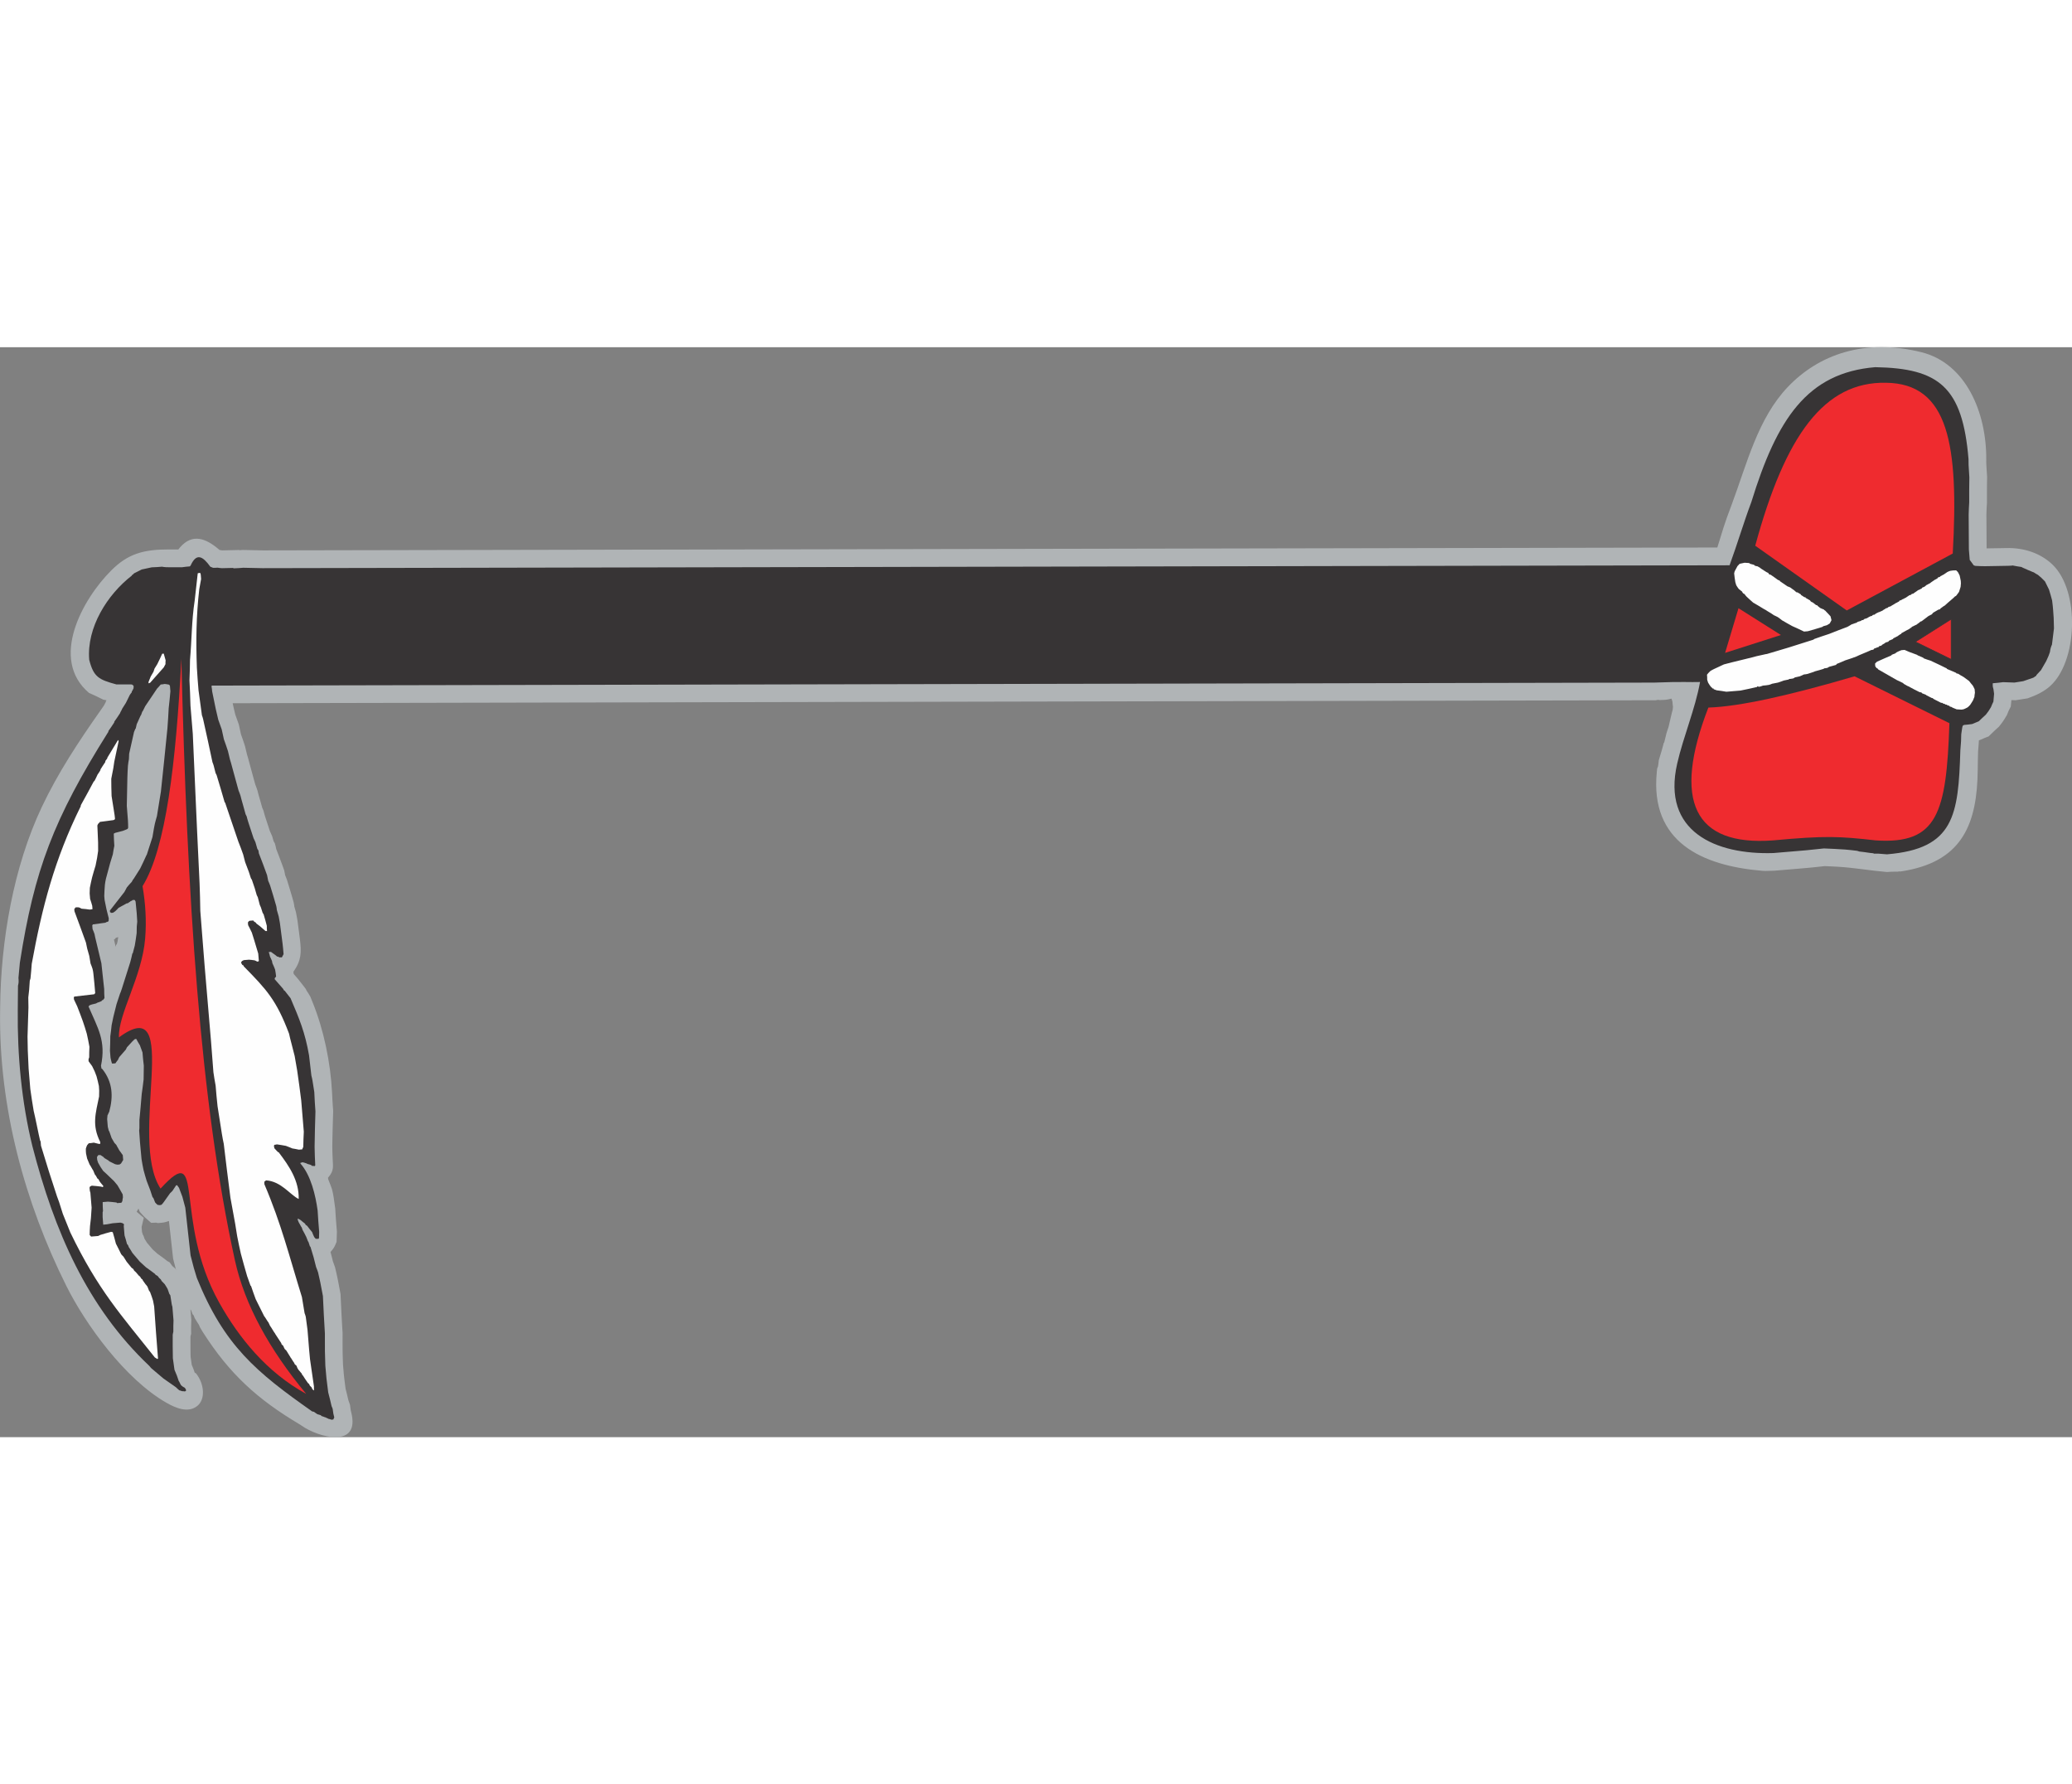 <?xml version="1.0" encoding="UTF-8"?>
<!DOCTYPE svg PUBLIC "-//W3C//DTD SVG 1.1//EN" "http://www.w3.org/Graphics/SVG/1.1/DTD/svg11.dtd">
<!-- Creator: CorelDRAW -->
<svg xmlns="http://www.w3.org/2000/svg" xml:space="preserve" width="7.848in" height="6.757in" version="1.1" style="shape-rendering:geometricPrecision; text-rendering:geometricPrecision; image-rendering:optimizeQuality; fill-rule:evenodd; clip-rule:evenodd"
viewBox="0 0 7847.73 4127.2"
 xmlns:xlink="http://www.w3.org/1999/xlink"
 xmlns:xodm="http://www.corel.com/coreldraw/odm/2003">
 <rect x="0" y="0" width="7847.73" height="4127.2" fill="#808080" stroke="none"/>
 <defs>
  <style type="text/css">
   <![CDATA[
    .str0 {stroke:#373435;stroke-width:2.51;stroke-miterlimit:2.613}
    .fil2 {fill:#FEFEFE}
    .fil1 {fill:#373435}
    .fil0 {fill:#B0B4B6}
    .fil3 {fill:#EF2B2F}
   ]]>
  </style>
 </defs>
 <g id="Layer_x0020_1">
  <g id="_2008732547440">
   <path class="fil0" d="M524.61 3261.54l4.52 12.1 9.47 10.54 1.36 1.53 1.6 1.73 1.84 1.97 2.16 2.19 2.28 2.23 2.58 2.39 22.05 19.4 19.27 -0.74 6.46 1.6 12.27 -1.07 1.88 -0.17 2.58 -0.3 3.15 -0.45 3.43 -0.62 3.78 -0.82 4.01 -1.08 10.63 -3.33 0.21 1.98 0.63 5.67 1.87 16.9 0.62 5.63 1.24 11.26 0.63 5.7 0.64 5.66 1.24 11.23 0.62 5.68 0.63 5.65 1.24 11.29 0.63 5.72 0.63 5.67 0.62 5.63 0.63 5.67 0.63 5.72 0.63 5.68 0.62 5.65 0.63 5.69 1.14 10.43 3.38 13.17 1.94 7.57 1.73 6.73 1.57 6.06 1.43 5.45 1.31 4.96 0.21 0.77 -3.12 -6.99 -11.73 -10.04 -9.68 -13.39 -10.22 -5.72 -2.23 -2.04 -6.55 -5.04 -4.61 -3.48 -4.61 -3.42 -4.53 -3.32 -4.52 -3.28 -4.53 -3.25 -4.45 -3.19 -0.7 -0.49 -3.05 -2.8 -3.21 -2.91 -3.06 -2.74 -2.93 -2.63 -2.82 -2.55 -2.6 -2.38 -7.91 -9.34 -3.49 -4.12 -10.02 -11.84 -0.7 -1.2 -2.22 -3.63 -2.13 -3.37 -2.06 -3.2 -1.8 -2.74 -4.93 -14.1 -1.75 -1.68 -0.04 -0.13 -1.33 -4.47 -1.32 -4.35 -0.49 -1.61 -0.1 -1.13 -0.35 -4.25 -0.36 -4.3 -0.36 -4.3 -0.4 -4.9 8.28 -34.87 -26.81 -22.76 1.46 -3.16 1.27 -2.06 4.08 -7.12zm196.42 381.8l2.57 2.86 0.57 1.51 5.21 13.92 4.31 4.78 0.56 1.48 2.97 7.95 6.57 10.78 2.66 4.35 2.34 3.75 2.46 3.79 2.05 2.9 1.7 3.97 2.6 6.12 3.31 5.49 0.85 1.46 1.09 1.87 1.35 2.33 1.61 2.71 1.78 2.9c101.37,159.27 207.06,255.13 366.73,350.13l1.54 0.93 1.15 0.71 0.86 0.54 0.9 0.59 0.98 0.66 1.1 0.76 1.4 0.98c64.12,45.32 224.27,88.39 187.56,-52.38l-0.73 -2.87 -0.38 -1.61 -0.21 -1 -0.23 -1.39 -0.38 -2.59 -0.56 -4.14 -1.62 -12.49 -2.62 -7.74 -0.59 -1.71 -0.76 -2.16 -0.9 -2.37 -1.02 -2.59 -0.09 -0.2 -0.01 -0.06 -0.77 -3.35 -0.78 -3.35 -0.78 -3.34 -0.8 -3.41 -0.81 -3.41 -1.62 -6.77 -0.86 -3.5 -0.88 -3.55 -0.9 -3.51 -0.91 -3.53 -0.96 -3.61 -0.64 -2.38 -0.62 -4.78 -1.07 -8.25 -0.93 -7.27 -0.81 -6.37 -0.7 -5.65 -0.62 -5.12 -0.54 -4.69 -0.49 -4.36 -0.45 -4.35 -0.45 -4.46 -0.44 -4.72 -0.47 -5.17 -0.49 -5.74 -0.55 -6.5 -0.61 -7.39 -0.56 -6.74 -0.11 -3.17 -0.16 -4.53 -0.15 -4.29 -0.14 -3.94 -0.12 -3.74 -0.12 -3.54 -0.1 -3.37 -0.1 -3.18 -0.17 -5.89 -0.07 -2.84 -0.07 -2.76 -0.1 -4.58 -0.06 -3.52 -0.05 -2.65 -0.03 -2.73 -0.04 -2.85 -0.02 -2.94 -0.02 -3.07 -0.01 -3.21 -0.02 -3.41 -0.01 -3.6 -0.01 -3.81 0 -8.36 0 -4.64 0 -4.89 0.01 -5.21 0.01 -5.6 0.01 -5.97 0.01 -8.51 -0.69 -10.86 -0.26 -4.35 -0.27 -4.34 -0.26 -4.35 -0.26 -4.32 -0.25 -4.35 -0.25 -4.34 -0.24 -4.33 -0.24 -4.35 -0.23 -4.36 -0.24 -4.35 -0.23 -4.39 -0.23 -4.38 -0.23 -4.39 -0.23 -4.33 -0.21 -4.37 -0.23 -4.42 -0.21 -4.4 -0.22 -4.39 -0.21 -4.38 -0.22 -4.45 -0.22 -4.43 -0.21 -4.36 -0.21 -4.44 -0.22 -4.44 -0.21 -4.45 -0.22 -4.45 -0.21 -4.46 -0.22 -4.46 -0.21 -4.47 -0.45 -9.15 -2.7 -14.34 -1.63 -8.64 -1.44 -7.62 -1.29 -6.75 -1.15 -6.01 -1.06 -5.4 -0.99 -5.02 -0.94 -4.62 -0.9 -4.38 -0.92 -4.31 -0.93 -4.29 -0.97 -4.36 -1.04 -4.58 -1.13 -4.91 -1.24 -5.38 -2.14 -9.22 -1.92 -5.69 -0.94 -2.74 -1.04 -2.99 -1.1 -3.05 -1.19 -3.23 -1.35 -3.5 -0.67 -1.67 -0.37 -1.5 -1.41 -5.74 -1.28 -5.18 -1.19 -4.73 -1.12 -4.43 -1.1 -4.23 -1.1 -4.13 -1.12 -4.04 -0.6 -2.13 6.1 -7.28 1.08 -1.31 1.75 -2.25 2.12 -3 2.12 -3.34 2.03 -3.59 1.91 -3.87 5.95 -13.93 0.49 -15.59 0.08 -2.96 0.08 -2.85 0.08 -2.84 0.08 -2.85 0.08 -2.84 0.26 -9.33 -0.71 -8.72 -0.42 -5.01 -0.4 -5 -0.41 -4.94 -0.39 -4.94 -0.4 -4.98 -0.38 -4.95 -0.38 -4.91 -0.36 -4.9 -0.35 -4.95 -0.34 -4.94 -0.33 -4.89 -0.31 -4.91 -0.3 -4.95 -0.28 -4.95 -0.43 -7.8 -1.48 -10.81 -0.99 -7.11 -0.87 -6.28 -0.78 -5.52 -0.69 -4.86 -0.64 -4.35 -0.6 -3.98 -0.58 -3.61 -0.57 -3.43 -0.59 -3.26 -0.61 -3.21 -0.64 -3.08 -0.62 -2.87 -0.66 -2.9 -0.69 -2.97 -1.59 -6.67 -2.15 -6.02 -0.99 -2.71 -0.99 -2.68 -0.99 -2.61 -0.97 -2.56 -1.02 -2.63 -1.03 -2.64 -0.98 -2.48 -0.98 -2.51 -1.04 -2.62 -1.03 -2.58 -1.01 -2.49 -0.63 -1.56 -0.15 -0.94 -0.71 -3.75 -0.42 -1.82 1.03 -1.23 0.98 -1.15 0.29 -0.35c21.04,-24.67 16.78,-39.96 15.53,-69.02l-0.18 -4.32 -0.17 -4.3 -0.17 -4.22 -0.15 -4.23 -0.15 -4.28 -0.13 -4.23 -0.12 -4.17 -0.1 -4.16 -0.09 -4.18 -0.07 -4.13 -0.05 -3.36 0.04 -3.31 0.05 -4.1 0.07 -4.1 0.06 -4.12 0.07 -4.14 0.07 -4.13 0.08 -4.13 0.07 -4.1 0.17 -8.22 0.1 -4.19 0.09 -4.13 0.1 -4.11 0.1 -4.16 0.11 -4.18 0.1 -4.1 0.12 -4.11 0.11 -4.16 0.12 -4.19 0.11 -4.19 0.47 -16.6 0.13 -4.2 0.12 -4.18 0.13 -4.19 0.12 -4.19 0.13 -4.13 0.13 -4.19 0.13 -4.24 0.22 -7.86 -0.64 -8.04 -0.33 -4.33 -0.31 -4.33 -0.3 -4.3 -0.28 -4.36 -0.28 -4.39 -0.26 -4.42 -0.26 -4.4 -0.49 -8.97 -0.47 -9.09 -0.23 -4.62 -0.23 -4.63 -0.23 -4.67c-5.66,-112.01 -31.25,-236.29 -73.17,-339.79l-1.78 -4.42 -1.79 -4.41 -1.79 -4.44 -3.67 -9.05 -5.46 -9.29 -3.14 -4.99 -2.64 -4.03 -1.9 -2.83 -1 -1.53 -3.15 -6.66 -6.88 -9.03 -2.79 -3.62 -2.83 -3.64 -2.81 -3.59 -2.83 -3.61 -2.85 -3.61 -2.85 -3.61 -6.92 -8.7 -0.82 -0.7 -2.65 -3.31 -4.71 -5.43 -3.87 -4.46 -3.05 -3.51 -0.04 -0.38 -0.52 -4.51 -0.45 -3.37c30.69,-43.47 30.59,-73.9 24.52,-123.92l-0.45 -3.55 -0.47 -3.76 -0.52 -4.04 -0.55 -4.27 -0.59 -4.52 -0.63 -4.87 -0.69 -5.22 -0.73 -5.59 -0.79 -5.95 -0.84 -6.37 -0.9 -6.79 -0.95 -7.23 -1.24 -9.32 -0.87 -4.78 -1.17 -6.33 -0.56 -3.03 -0.56 -3.09 -1.16 -6.31 -1.15 -6.24 -1.77 -6.2 -0.89 -3.1 -0.9 -3.14 -0.88 -3.06 -0.88 -3.09 -0.92 -3.17 -0.33 -2.81 -0.45 -3.32 -0.61 -3.7 -0.79 -4.06 -1.07 -4.53 -1.77 -6.3 -1.43 -5 -1.45 -5.03 -1.46 -4.98 -1.45 -4.97 -1.48 -5 -1.49 -5.02 -1.49 -4.95 -1.48 -4.94 -1.52 -5.01 -1.51 -4.99 -1.51 -4.94 -1.51 -4.95 -1.52 -4.97 -1.53 -4.97 -2.11 -6.86 -1.59 -4.24 -0.94 -2.45 -1.01 -2.61 -1.12 -2.8 -1.22 -2.99 -0.76 -1.79 -0.07 -0.33 -0.51 -2.56 -0.51 -2.61 -0.54 -2.74 -0.55 -2.79 -1.51 -7.67 -3.55 -10 -1.96 -5.42 -1.96 -5.4 -1.97 -5.36 -1.97 -5.35 -2.01 -5.37 -2 -5.34 -2 -5.29 -2 -5.29 -2.03 -5.31 -2.01 -5.27 -4.03 -10.48 -2.02 -5.25 -0.98 -2.53 -0.24 -1.56 -0.71 -3.75 -0.9 -3.93 -3.13 -11.58 -4.58 -7.72 -0.69 -2.4 -0.88 -3.08 -0.89 -3.09 -0.88 -3.08 -2.03 -7.03 -2.44 -5.75 -0.93 -2.16 -1.04 -2.37 -1.12 -2.48 -1.21 -2.62 -1.4 -2.91 -0.24 -0.48 -2.33 -7.08 -3.47 -10.5 -3 -9.11 -2.58 -7.84 -2.2 -6.72 -1.86 -5.7 -1.54 -4.78 -1.24 -3.87 -1 -3.2 -0.8 -2.6 -0.63 -2.14 -0.49 -1.73 -0.45 -1.64 -0.49 -1.83 -0.54 -2.11 -1.92 -7.5 -2.53 -5.98 -0.68 -1.56 -0.82 -1.83 -0.83 -1.75 -0.96 -3.57 -1.49 -5.45 -1.46 -5.23 -1.44 -5.08 -1.41 -4.9 -1.35 -4.7 -1.29 -4.43 -1.21 -4.22 -1.17 -4.07 -1.08 -3.8 -0.98 -3.52 -0.89 -3.28 -0.79 -3.01 -0.68 -2.7 -1.42 -5.95 -1.89 -5.59 -0.95 -2.76 -1.02 -2.92 -1.1 -3.06 -1.19 -3.22 -1.32 -3.44 -1.12 -2.8 -1.08 -3.87 -2.05 -7.39 -1.95 -7.04 -1.85 -6.67 -1.73 -6.29 -1.64 -5.98 -1.55 -5.68 -1.46 -5.33 -1.36 -5.04 -1.3 -4.78 -1.21 -4.49 -1.14 -4.24 -1.6 -5.94 -1.42 -5.28 -0.88 -3.26 -0.83 -3.09 -0.79 -2.9 -0.73 -2.73 -0.71 -2.62 -0.66 -2.44 -0.64 -2.33 -0.61 -2.21 -0.59 -2.1 -0.59 -2.06 -0.59 -2.01 -0.58 -1.95 -0.57 -1.87 -0.63 -2.01 -0.63 -1.92 -0.01 -0.03 -2.14 -8.96 -0.97 -4.02 -0.95 -3.97 -0.96 -4.02 -0.97 -4.05 -1.5 -6.24 -1.61 -5.16 -1.02 -3.17 -1.02 -3.13 -1.02 -3.06 -1.01 -3.02 -1.06 -3.07 -1.02 -2.96 -1.03 -2.95 -1.02 -2.91 -1.02 -2.89 -1.03 -2.91 -1.04 -2.92 -1.01 -2.84 -1.01 -2.85 -0.6 -1.68 -0.11 -0.49 -0.52 -2.4 -0.51 -2.34 -0.49 -2.23 -1.03 -4.76 -0.52 -2.36 -0.48 -2.18 -1.03 -4.76 -0.52 -2.36 -0.48 -2.18 -1.03 -4.76 -1.43 -6.46 -2.22 -6.28 -4.97 -13.88 -0.79 -2.22 -0.82 -2.31 -4.55 -12.73 -0.76 -3.13 -0.7 -2.92 -0.67 -2.79 -0.63 -2.63 -0.63 -2.66 -1.09 -4.59 -0.5 -2.16 -0.49 -2.13 -0.5 -2.21 -0.5 -2.19 -0.46 -2.06 -0.59 -2.65 -0.89 -4.09 -0.51 -2.42 -0.56 -2.65 -0.4 -1.88 5389.44 -11.21 8.56 -1.62 7.85 0.97 6.09 -0.47 1.69 0.04 6.56 -0.17 6.35 -0.5 5.84 -0.78 5.07 -0.91 4.11 -0.88 3.21 -0.74 2.35 -0.55 1.81 -0.4 0.62 -0.12 0.65 2.05 1.03 3.2 1.05 3.24 0.65 1.95 0.03 0.37 0.41 4.53 0.46 4.65 0.51 4.83 0.6 5.06 0.17 1.26 -0.21 1.93 -0.36 3.58 -0.36 3.55 -0.23 2.39 -0.76 2.49 -0.88 3.13 -0.85 3.24 -0.87 3.47 -0.97 3.94 -1.1 4.61 -1.26 5.34 -1.44 6.17 -1.67 7.2 -1.93 8.33 -2.2 9.55 -1.69 7.33 -0.87 2.51 -1.1 3.17 -1.12 3.28 -1.13 3.37 -1.14 3.48 -1.15 3.6 -1.83 5.88 -1.25 5.46 -0.67 2.86 -0.69 2.89 -0.7 2.91 -0.72 2.96 -0.75 3.02 -0.75 3.02 -0.76 3.01 -0.77 3.05 -0.79 3.1 -0.28 1.07 -1.65 1.71 -5.16 19.38 -0.65 2.39 -0.68 2.45 -0.7 2.45 -0.72 2.49 -0.75 2.56 -0.78 2.64 -0.76 2.57 -0.81 2.67 -0.83 2.76 -0.86 2.83 -0.85 2.83 -0.86 2.84 -0.89 2.95 -0.9 2.99 -2.63 8.86 -0.98 9.16 -0.33 2.71 -0.4 2.96 -0.45 3.13 -0.51 3.34 -0.31 1.99 -3.22 8.04 -1.28 12.94c-26.63,264.97 170.6,355.37 400.69,374.39l2.69 0.16 2.73 0.11 2.81 0.05 2.77 0.02 2.84 -0.03 2.97 -0.05 3.25 -0.08 3.6 -0.1 4.06 -0.12 4.57 -0.14 5.22 -0.16 7.63 -0.24 13.83 -1.15 11.39 -0.94 10.67 -0.89 10.01 -0.82 9.37 -0.78 8.76 -0.73 8.19 -0.68 7.7 -0.64 7.18 -0.61 6.67 -0.56 6.28 -0.53 5.92 -0.51 5.54 -0.49 5.22 -0.46 4.89 -0.44 4.73 -0.42 4.53 -0.43 4.26 -0.4 4.13 -0.4 4.08 -0.4 3.94 -0.4 3.9 -0.39 3.87 -0.41 3.9 -0.4 4 -0.43 4.02 -0.43 4.1 -0.45 4.31 -0.47 4.49 -0.5 9.72 -1.08 4.96 0.21 5.01 0.21 5 0.22 4.99 0.22 4.98 0.23 4.94 0.23 4.96 0.25 4.96 0.25 4.92 0.26 4.87 0.27c64,3.72 123.54,14.75 186.78,20.02l8.79 -0.66 3.15 -0.18 3.43 -0.15 3.69 -0.12 3.84 -0.1 3.99 -0.07 4.17 -0.06 9.91 -0.11 5.31 -0.95 3.87 0.46 11.56 -1.81 2.73 -0.44 2.79 -0.47 2.82 -0.49 2.78 -0.5c215.53,-39.95 268.76,-181.43 270.86,-381.79l0.08 -6.79 0.04 -3.42 0.05 -3.41 0.05 -3.47 0.05 -3.47 0.05 -3.38 0.05 -3.38 0.12 -6.89 0.06 -3.38 0.07 -3.38 0.07 -3.47 0.07 -3.41 0.08 -3.36 0.08 -3.42 0.17 -6.74 0.19 -6.77 0.05 -1.69 0.37 -4.56 0.46 -5.55 0.4 -4.96 0.36 -4.48 0.31 -4.05 0.27 -3.76 0.24 -3.57 0.2 -3.45 0.17 -3.33 0.15 -3.3 0.01 -0.19 4.23 -1.6 5.33 -2.15 4.47 -1.92 3.44 -1.56 2.28 -1.05 1.31 -0.59 0.82 -0.34 14.87 -5.68 13.05 -12.59 3.14 -3.03 3.06 -2.93 3.03 -2.88 3.03 -2.85 3.02 -2.8 3 -2.74 7.65 -6.85 7.04 -8.98 3.07 -3.96 2.97 -3.98 2.97 -4.2 2.86 -4.33 2.73 -4.33 2.82 -4.62 6.11 -10.11 3.03 -7.56 0.95 -2.34 0.87 -2.12 0.82 -1.94 0.77 -1.77 0.73 -1.6 0.71 -1.48 6.68 -13.28 1.52 -16.12 0.35 -3.78 0.34 -3.84 0.05 -0.63 1.55 0.06 14.62 0.48 10.44 -1.66 4.06 -0.66 4.04 -0.64 4.08 -0.65 4.08 -0.65 4.14 -0.65 4.2 -0.66 10.5 -1.64c35.25,-12.53 61.9,-26.21 83.25,-44.8 106.51,-92.75 115.64,-361.12 10.75,-461.66 -44.67,-42.81 -107.11,-64.27 -174.8,-62.57l-6.54 0.14 -8.06 0.15 -9.69 0.16 -12.8 0.21 -27.38 0.42 -10.26 0.16 -0 -0.45 -0.02 -4.1 -0.03 -4.1 -0.02 -4.1 -0.03 -4.1 -0.04 -8.11 -0.02 -4.19 -0.03 -4.1 -0.02 -4.1 -0.03 -4.11 -0.02 -4.11 -0.03 -4.11 -0.02 -4.06 -0.02 -4.11 -0.02 -4.17 -0.03 -4.17 -0.03 -4.12 -0.03 -4.07 -0.02 -4.13 -0.03 -4.15 -0.02 -4.13 -0.03 -4.11 -0.02 -4.14 -0.09 -12.44 -0.02 -4.16 -0.03 -4.24 -0.06 -8.28 -0.02 -3 0.05 -1.72 0.08 -2.81 0.08 -2.74 0.09 -2.78 0.09 -2.75 0.09 -2.68 0.1 -2.69 0.22 -5.49 0.12 -2.62 0.13 -2.63 0.15 -2.73 0.15 -2.67 0.16 -2.59 0.17 -2.61 0.39 -5.3 -0.02 -8.35 -0.02 -11.66 -0 -5.9 -0.01 -5.87 0 -5.85 0.01 -5.82 0.02 -5.86 0.02 -5.88 0.04 -5.86 0.04 -5.81 0.07 -5.84 0.07 -5.84 0.09 -5.78 0.11 -5.8 0.19 -8.84 -0.78 -11.74 -0.5 -7.72 -0.44 -6.72 -0.37 -5.82 -0.31 -4.96 -0.25 -4.23 -0.19 -3.59 -0.15 -3.03 -0.11 -2.51 -0.07 -2.13 -0.05 -1.89 -0.02 -1.96 -0.01 -2.1 0.01 -2.27 0.02 -2.71c1.69,-179.8 -76.85,-366.82 -246.25,-408.69 -214.05,-52.91 -387.98,8.32 -505.73,132.13 -113.6,119.45 -154.85,291.51 -211.51,443.13 -30.64,80.59 -34.98,100 -55.08,164.43l-5509.77 10.86 -3.54 -0.08 -4.46 -0.11 -4.47 -0.1 -4.49 -0.11 -4.58 -0.1 -4.52 -0.1 -4.5 -0.1 -4.62 -0.11 -4.57 -0.09 -4.51 -0.1 -4.56 -0.1 -4.62 -0.1 -4.57 -0.09 -4.51 -0.1 -4.58 -0.1 -8.1 -0.17 -7.76 0.65 -3.96 0.31 -0.96 -0.81 -27.84 0.66 -2.54 0.05 -2.55 0.06 -2.57 0.05 -2.67 0.06 -2.6 0.06 -2.61 0.06 -2.76 0.06 -2.68 0.07 -2.56 0.06 -2.65 0.06 -2.76 0.06 -2.73 0.07 -4.42 0.1 -0.36 -0.03 -1.54 -0.13 -1.34 -0.13 -1.08 -0.12 -0.75 -0.1 -0.45 -0.07 -5.91 -1.09 -3.15 -2.67c-48.16,-40.8 -98.9,-61.21 -146.22,-7.22l-6.42 8.1 -0.58 -0 -3.67 -0.01 -3.65 -0.02 -3.63 -0.01 -3.67 -0.02 -3.76 -0.01 -3.68 -0.01 -3.7 -0.01 -3.77 -0.01 -3.72 -0c-97.6,-0.26 -156.42,16.03 -219.35,78.5 -110.2,109.38 -236.02,337.16 -85.04,465.06l11.3 4.91 2.08 0.92 2.15 0.97 2.14 0.98 2.16 1 2.22 1.04 2.3 1.08 2.22 1.06 2.25 1.08 2.34 1.13 2.38 1.16 2.3 1.12 2.38 1.17 2.43 1.19 2.45 1.21 10.73 5.26 12.3 2.31 -2.15 3.29 -1.54 5.07 -1.47 2.69 -2.34 4.45 -0.97 2.13 -1.3 1.99 -2.32 3.48 -2.47 3.63 -2.56 3.73 -2.62 3.77 -2.7 3.86c-82.91,117.67 -161.27,236.24 -222.44,365.44 -107.83,227.77 -155.43,506.05 -158.05,758.03l-0.06 5.26 -0.06 4.87 -0.05 4.44c-5.41,366.94 94.46,727.93 250.7,1041.23 73.46,147.28 223.01,353.23 378.79,442.48 33.17,19 82.58,41.47 118.23,11.58 30.62,-25.67 25.78,-83.46 -6.11,-123.05l-4.48 -2.12 -0.91 -2.7 -0.92 -2.7 -0.96 -2.73 -0.96 -2.66 -0.96 -2.55 -1.01 -2.65 -1.1 -2.75 -1.11 -2.72 -1.14 -2.74 -1.23 -2.94 -1 -2.36 -0.27 -1.92 -0.38 -2.68 -0.39 -2.77 -0.38 -2.72 -0.38 -2.73 -0.67 -4.8 -0.48 -3.49 -0.39 -2.78 -0.39 -2.82 -0.4 -2.8 -0.25 -1.83 -0.04 -1.49 -0.1 -5.3 -0.09 -5.35 -0.08 -5.31 -0.06 -5.34 -0.05 -5.37 -0.03 -5.39 -0.03 -5.37 -0.01 -5.38 -0.01 -5.43 0 -10.88 0.02 -5.46 0.01 -5.52 0.02 -5.42 2.56 -9.02 -0.23 -12.47 -0.03 -2.31 -0.02 -2.27 -0 -2.26 0.01 -2.31 0.02 -2.35 0.03 -2.44 0.04 -2.4 0.06 -2.44 0.06 -2.52 0.07 -2.52 0.07 -2.52 0.48 -14.47 -0.57 -7.01 -0.26 -3.13 -0.26 -3.22 -0.27 -3.23 -0.26 -3.18 -0.27 -3.23 -0.27 -3.22 -0.26 -3.22 -0.53 -6.49 -0.27 -3.37 -0.06 -0.66zm-282.81 -1372.95l-0.5 -2.08 -1.15 -4.78 -1.11 -4.58 -1.05 -4.34 -0.98 -4.02 -0.92 -3.8 -1.03 -4.22 2.39 -0.31 5.26 -6.05 8.69 -2.49 -0.19 1.33 -0.42 2.73 -0.42 2.71 -0.43 2.72 -0.44 2.74 -0.45 2.71 -0.44 2.57 -0.16 0.57 -0.98 3.59 -1 3.73 -0.29 1.1 -2.75 2.84 -1.61 7.35z"/>
   <path class="fil1" d="M7776.61 999.57c-1.11,-13.36 -2.21,-26.73 -4.22,-40.86 -3.61,-13.16 -7.29,-27.15 -11.8,-41.07 -5,-9.68 -10.08,-20.19 -15.15,-30.7 -12.87,-13.23 -12.87,-13.23 -26.43,-24.73 -5.29,-2.93 -10.57,-5.85 -15.93,-9.62 -6.89,-1.95 -15.72,-7.11 -22.61,-9.06 -2.71,-2.3 -17.39,-6.97 -24.49,-11.43 -11.06,-1.61 -22.13,-3.22 -33.26,-5.66 -4.94,1.25 -4.94,1.25 -104.89,2.78 -11.76,0.13 -23.59,-0.57 -36.26,-1.21 -1.74,-0.7 -3.48,-1.4 -6.05,-2.02 -4.73,-6.34 -9.53,-13.51 -15.16,-20.61 -1.03,-12.53 -2.14,-25.89 -3.24,-39.26 -0.24,-43.7 -0.49,-87.41 -0.81,-131.96 0.43,-15.17 0.86,-30.35 2.05,-46.42 -0.05,-31.11 -0.16,-63.06 0.56,-95.07 -3.31,-50.18 -3.31,-50.18 -3.15,-68.7 -22.58,-273.4 -111.74,-344.21 -353.37,-348.38 -258.16,21.32 -372.38,196.78 -469.11,510.51 -29.11,77.47 -52.25,156.68 -82.54,239.66l-5557 10.92c-23.59,-0.57 -48.02,-1.08 -72.45,-1.58 -11.69,0.97 -23.39,1.93 -35.98,2.13 -0.83,0.07 -1.74,-0.7 -2.64,-1.46 -13.44,0.27 -27.7,0.61 -41.97,0.95 -5.08,-0.42 -11,-0.78 -16.98,-1.96 -5.01,0.42 -10.86,0.9 -16.77,0.54 -3.48,-1.39 -6.96,-2.79 -10.44,-4.18 -28.76,-40.05 -52.47,-53.26 -74.4,-4.78 -0.77,0.9 -1.53,1.81 -3.07,3.62 -10.02,0.83 -20.04,1.66 -30,3.32 -19.35,-0.08 -38.7,-0.17 -58.88,-0.18 -5.08,-0.42 -11,-0.78 -16.98,-1.96 -12.53,1.04 -25.06,2.07 -38.49,2.34 -12.39,2.71 -24.78,5.41 -38.01,8.19 -9.68,5 -19.35,10.01 -29.87,15.08 -0.77,0.9 -1.53,1.81 -2.23,3.55 -0.83,0.07 -1.67,0.14 -3.27,1.11 -0.77,0.9 -1.53,1.81 -2.23,3.55 -93.36,72.28 -171.26,196.92 -161.21,318.57 16.64,65.84 36.74,75.26 102.73,93.27 19.35,0.08 38.7,0.17 58.88,0.18 1.81,1.53 3.62,3.07 6.26,4.53 0.27,3.34 0.55,6.68 -0.01,10.09 -5.02,10.51 -5.02,10.51 -6.62,11.48 0.07,0.83 0.21,2.5 -0.49,4.25 -2.3,2.71 -4.6,5.42 -6.83,8.97 -5.09,9.67 -10.11,20.18 -15.12,30.68 -4.46,7.1 -8.92,14.19 -14.14,22.19 -0.56,3.41 -7.31,13.22 -7.88,16.63 -6.69,10.64 -14.21,21.36 -21.74,32.07 0.07,0.83 0.14,1.67 -0.56,3.41 -6.69,10.64 -14.21,21.36 -21.74,32.07 0.07,0.83 0.14,1.67 -0.56,3.41 -207.9,330.8 -280.42,524.02 -334.84,873.63 -1.82,18.65 -3.58,38.14 -5.33,57.63 0.42,5.01 0.9,10.86 0.55,16.77 -0.49,4.25 -0.98,8.49 -2.31,12.81 -0.37,45.12 -0.6,73.33 -0.83,92.16 -2,169.86 14.45,349.11 55.16,514.71 82.91,321.77 207.49,610.02 443.01,832.92 1.88,2.37 3.75,4.73 6.54,7.87 15.37,13.03 30.74,26.05 47.02,39.84 15.16,10.52 31.23,21.81 47.3,33.09 3.69,3.9 8.21,7.73 12.73,11.56 3.41,0.56 6.89,1.95 10.37,3.35 3.34,-0.28 6.75,0.28 10.16,0.84 1.67,-0.14 3.27,-1.11 4.87,-2.09 -0.14,-1.67 -0.27,-3.34 -0.48,-5.85 -0.97,-1.6 -2.85,-3.97 -4.73,-6.33 -6.12,-2.86 -6.12,-2.86 -13.36,-8.99 -3.82,-5.57 -7.16,-15.39 -8.9,-16.08 -6.74,-20.47 -6.74,-20.47 -16.12,-42.39 -2.01,-14.13 -4.08,-29.09 -6.16,-44.06 -0.75,-29.37 -0.65,-58.81 -0.56,-88.25 0.56,-3.41 1.05,-7.65 2.38,-11.97 -0.34,-14.27 0.16,-28.61 0.66,-42.94 -1.38,-16.7 -2.83,-34.24 -4.28,-51.78 -2.22,-6.55 -2.22,-6.55 -7.76,-43.09 -0.97,-1.6 -1.95,-3.2 -3.82,-5.57 -2.15,-5.71 -4.38,-12.25 -6.6,-18.8 -2.99,-5.64 -6.81,-11.21 -10.71,-17.62 -3.69,-3.9 -7.37,-7.8 -11.96,-12.47 -0.97,-1.6 -1.95,-3.2 -2.99,-5.64 -6.33,-5.36 -6.33,-5.36 -12.03,-13.3 -2.64,-1.46 -5.29,-2.93 -7.93,-4.39 -0.07,-0.83 -0.97,-1.6 -1.95,-3.2 -10.78,-8.36 -22.4,-16.65 -34.01,-24.94 -7.3,-6.97 -15.44,-13.86 -23.65,-21.6 -9.32,-11 -18.64,-22 -27.95,-33.01 -3.96,-7.24 -8.76,-14.41 -13.56,-21.59 -1.04,-2.44 -2.09,-4.87 -3.19,-8.15 -0.9,-0.77 -1.88,-2.37 -3.69,-3.9 -2.57,-10.72 -5.97,-21.37 -9.44,-32.86 -0.9,-10.86 -1.86,-22.55 -2.83,-34.25 -0.21,-2.5 0.42,-5.08 1.05,-7.65 -1.81,-1.53 -3.62,-3.06 -6.26,-4.53 -2.57,-0.63 -5.15,-1.26 -7.72,-1.88 -9.19,0.76 -19.21,1.59 -29.23,2.42 -23.18,4.44 -23.18,4.44 -35.71,5.47 -2.55,-30.9 -2.55,-30.9 -2.19,-46.91 -0.07,-0.83 0.63,-2.58 1.32,-4.32 -0.9,-10.86 -1.03,-22.62 -1.16,-34.38 6.68,-0.55 13.36,-1.11 20.05,-1.66 10.16,0.84 21.16,1.62 32.22,3.22 0.9,0.77 1.81,1.53 2.71,2.3 5.01,-0.42 10.02,-0.83 15.87,-1.31 0.7,-1.74 2.23,-3.55 3.69,-6.19 0.49,-4.25 0.91,-9.32 2.17,-14.47 -0.27,-3.34 -0.55,-6.68 -0.9,-10.86 -5.98,-11.28 -12.79,-22.49 -19.67,-34.53 -3.75,-4.74 -8.42,-10.24 -13.08,-15.74 -14.53,-13.1 -19.26,-19.43 -41.03,-38.66 -9.53,-13.51 -9.53,-13.51 -19.4,-31.2 -1.11,-3.27 -2.22,-6.54 -3.4,-10.65 -0.28,-3.34 -0.55,-6.68 -0.9,-10.86 1.53,-1.81 3,-4.45 4.46,-7.1 2.5,-0.21 5.01,-0.41 8.35,-0.69 4.39,2.16 7.17,5.3 11.55,7.45 0.97,1.6 2.78,3.13 4.59,4.67 15.03,8.85 15.03,8.85 17.81,11.98 7.02,3.62 14.05,7.25 21.92,10.8 2.57,0.63 5.15,1.26 8.56,1.81 2.5,-0.2 5.01,-0.41 8.35,-0.69 1.6,-0.97 3.2,-1.95 5.57,-3.82 3.62,-7.02 6.76,-9.81 8.15,-13.29 -0.48,-5.85 -0.96,-11.69 -1.52,-18.37 -3.82,-5.57 -8.55,-11.91 -13.28,-18.24 -6.04,-12.12 -9.73,-16.02 -10.91,-20.12 -1.88,-2.37 -4.59,-4.67 -7.37,-7.8 -2.99,-5.64 -6.88,-12.04 -10.77,-18.45 -8.89,-26.17 -8.89,-26.17 -10.7,-27.71 -1.25,-4.94 -2.5,-9.89 -3.75,-14.83 -0.76,-9.19 -1.59,-19.21 -2.42,-29.23 0.49,-4.25 0.91,-9.32 1.33,-14.41 3,-4.45 3.49,-8.7 6.48,-13.15 15.91,-58.33 13.3,-112.29 -25.98,-161.84 -0.9,-0.77 -1.81,-1.53 -3.55,-2.23 -0.28,-3.34 -0.55,-6.68 -1.66,-9.95 19.75,-95.67 -11.91,-142.42 -47.16,-224.84 0.77,-0.9 2.3,-2.71 3.83,-4.52 8.14,-3.19 8.14,-3.19 25.48,-7.15 1.53,-1.81 1.53,-1.81 19.49,-8.34 0.77,-0.9 1.53,-1.81 2.23,-3.55 0.84,-0.07 2.51,-0.21 4.11,-1.18 1.53,-1.81 3,-4.45 5.3,-7.16 -0.9,-10.86 -1.03,-22.62 -1.16,-34.38 -3.53,-32.5 -7.05,-65.01 -10.58,-97.51 -18.25,-78.38 -24.08,-98.08 -25.95,-110.54 -2.15,-5.71 -4.38,-12.25 -7.43,-18.73 -0.34,-4.18 -0.76,-9.19 -1.17,-14.2 0.77,-0.9 1.53,-1.81 2.23,-3.55 15.8,-2.14 31.6,-4.29 48.24,-6.51 1.53,-1.81 1.53,-1.81 9.75,-4.17 0.77,-0.9 1.46,-2.64 2.16,-4.38 -0.21,-2.5 -0.42,-5.01 0.21,-7.59 -8.61,-32.93 -8.61,-32.93 -15.89,-70.17 -0.41,-5.01 -0.82,-10.02 -1.24,-15.03 0.57,-13.5 1.07,-27.84 2.4,-42.25 1.05,-7.65 2.1,-15.31 3.99,-23.03 16.68,-62.76 16.68,-62.76 26.03,-92.13 1.68,-10.23 3.29,-21.29 5.73,-32.43 -1.24,-15.04 -1.65,-30.14 -2.12,-46.08 1.6,-0.97 3.2,-1.95 5.64,-2.99 9.05,-2.43 18.94,-4.93 28.82,-7.43 5.71,-2.15 11.42,-4.31 17.89,-7.36 0.77,-0.9 1.46,-2.64 2.16,-4.39 -0.33,-24.36 -0.33,-24.36 -5.16,-82.82 2.17,-116.23 2.17,-116.23 4.29,-151.72 0.98,-8.49 1.96,-16.98 3.78,-25.54 0.28,-6.75 0.56,-13.5 0.85,-20.25 6.14,-27.42 12.29,-54.83 18.43,-82.25 4.88,-12.18 4.88,-12.18 6.48,-13.15 1.26,-5.15 2.51,-10.3 3.7,-16.28 15.62,-34.93 15.62,-34.93 17.22,-35.9 0.49,-4.25 3.49,-8.7 4.05,-12.11 1.6,-0.97 1.6,-0.97 10.94,-20.25 21.67,-32.91 27.8,-40.14 44.94,-66.78 4.67,-4.59 9.26,-10.02 13.86,-15.44 5.01,-0.41 10.02,-0.83 14.97,-2.08 5.08,0.42 11.06,1.61 17.05,2.79 0.97,1.6 1.95,3.2 2.92,4.8 0.55,6.68 1.1,13.36 1.66,20.04 -1.62,21.16 -4.07,42.39 -6.45,64.45 -1.34,24.5 -2.61,49.83 -4.72,75.23 -7.71,79.68 -16.26,159.44 -24.74,240.02 -5.04,30.69 -10.07,61.38 -15.03,92.9 -7.54,27.85 -7.53,21.79 -16.97,79.61 -6.63,21.57 -14.02,44.04 -21.41,66.52 -1.6,0.97 -5.65,13.08 -25.09,52.53 -20.14,31.09 -24.46,39.86 -27.59,42.64 -1.46,2.64 -2.93,5.29 -4.39,7.93 -6.2,6.4 -12.33,13.63 -18.46,20.87 -2.93,5.29 -5.78,11.41 -9.48,17.6 -18.25,23.37 -36.51,46.74 -54.75,70.12 0.14,1.67 0.27,3.34 0.48,5.85 0.9,0.77 2.64,1.46 4.45,3 1.67,-0.14 4.18,-0.35 6.68,-0.55 3.2,-1.94 6.4,-3.89 9.54,-6.67 3.9,-3.69 7.8,-7.37 11.63,-11.89 9.68,-5.01 20.12,-10.91 30.57,-16.82 1.67,-0.14 3.34,-0.27 5.78,-1.32 0.7,-1.74 8.01,-4.87 8.7,-6.61 7.31,-3.13 7.31,-3.13 8.01,-4.87 2.5,-0.21 5.01,-0.42 8.42,0.15 0.97,1.6 1.95,3.2 2.99,5.64 4.63,45.87 4.63,45.87 6.28,76.01 -1.96,16.98 -1.96,16.98 -2.26,43.91 -2.1,15.31 -4.2,30.62 -7.06,46.84 -2.58,9.46 -5.16,18.93 -7.67,29.22 0,0 -0.83,0.07 -1.6,0.97 -2.44,11.14 -4.89,22.27 -8.17,33.47 -35.3,112.24 -35.3,112.24 -38.22,117.52 -3.98,12.94 -8.72,26.79 -13.46,40.64 -12.7,49.82 -12.7,49.82 -18.64,79.75 -1.4,13.57 -2.8,27.14 -4.97,41.62 -0.22,17.68 -0.37,36.19 -1.36,54.77 0.69,8.35 1.45,17.54 2.21,26.73 1.39,6.62 2.77,13.23 5.07,20.61 0,0 0.9,0.77 1.81,1.53 3.34,-0.28 7.52,-0.62 11.69,-0.97 3,-4.45 5.99,-8.91 9.82,-13.43 1.39,-3.48 2.79,-6.96 5.02,-10.51 7.66,-9.04 16.16,-18.15 24.59,-28.1 1.46,-2.65 2.93,-5.29 4.32,-8.77 22.36,-24.55 22.36,-24.55 30.23,-31.09 1.67,-0.14 3.34,-0.28 5.01,-0.42 4.03,8.08 8.9,16.08 13.76,24.09 3.27,8.98 6.53,17.96 9.79,26.94 1.38,16.71 2.76,33.41 4.98,50.04 -0.29,16.84 -0.51,34.52 -0.73,52.2 -1.89,17.82 -4.55,36.54 -7.21,55.26 -2.39,32.15 -5.55,65.21 -8.7,98.27 0.18,32.78 0.18,32.78 -0.93,39.6 2.62,41.83 2.62,41.83 8.97,108.58 1.94,13.29 4.78,27.36 7.63,41.42 3.61,13.16 7.29,27.15 11.8,41.07 14.93,38.29 14.93,38.29 21.81,60.43 0.97,1.6 1.95,3.2 3.75,4.73 2.09,4.87 4.24,10.58 6.39,16.29 2.78,3.13 5.56,6.27 9.18,9.33 1.67,-0.14 4.25,0.49 6.82,1.12 2.5,-0.21 5.01,-0.41 8.28,-1.52 6.2,-6.4 6.2,-6.4 32.53,-43.89 3.13,-2.78 6.27,-5.56 9.33,-9.18 2.16,-4.39 5.3,-7.17 13.45,-20.45 0.83,-0.07 2.5,-0.21 4.18,-0.34 1.95,3.2 3.89,6.4 6.67,9.54 4.31,11.42 8.61,22.83 12.92,34.25 3.61,13.16 7.29,27.15 10.97,41.14 6.64,60 13.28,120 19.98,180.83 12.42,48.59 12.42,48.59 23.88,85.48 103.46,256.02 224.74,356.38 436.99,505.46 1.67,-0.14 3.41,0.56 5.99,1.19 4.45,3 8.91,5.99 13.36,8.99 4.32,1.32 8.63,2.65 12.94,3.98 0.9,0.77 1.81,1.53 2.78,3.13 7.72,1.88 10.44,4.18 16.42,5.37 0.97,1.6 8.69,3.49 9.67,5.09 8.56,1.82 8.56,1.82 10.37,3.35 2.5,-0.21 5.01,-0.41 8.35,-0.69 0.63,-2.57 2.09,-5.22 3.56,-7.86 -3.68,-13.99 -3.68,-13.99 -6.03,-32.3 -1.11,-3.27 -2.22,-6.55 -4.24,-10.58 -3.95,-17.33 -7.91,-34.66 -12.7,-51.93 -6.92,-53.25 -6.92,-53.25 -10.85,-100.86 -1.84,-52.83 -1.84,-52.83 -1.72,-122.63 -3.03,-46.84 -5.22,-93.75 -7.48,-141.5 -10.47,-55.48 -10.47,-55.48 -18.31,-89.31 -2.22,-6.55 -4.44,-13.09 -7.57,-20.4 -8.88,-36.27 -8.88,-36.27 -21.52,-77.27 0,0 -0.83,0.07 -1.74,-0.7 -5.69,-18.03 -5.69,-18.03 -7.5,-19.56 -2.09,-4.87 -4.24,-10.58 -6.39,-16.29 -4.1,-8.91 -9.03,-17.75 -13.97,-26.6 -1.11,-3.27 -2.22,-6.54 -3.33,-9.82 -1.74,-0.7 -4.94,-8.84 -11.75,-20.05 -1.04,-2.44 -2.09,-4.87 -3.19,-8.14 -0.14,-1.67 -0.28,-3.34 0.42,-5.08 3.48,1.4 7.03,3.62 10.57,5.85 5.43,4.6 10.85,9.2 17.11,13.72 0.07,0.83 0.14,1.67 1.11,3.27 1.81,1.53 3.62,3.07 6.26,4.53 5.7,7.94 12.24,15.81 18.77,23.68 2.22,6.55 5.28,13.02 8.34,19.49 1.81,1.53 3.69,3.9 5.56,6.27 3.34,-0.28 6.68,-0.55 10.09,0.01 0.77,-0.9 1.53,-1.81 2.23,-3.55 0.21,-7.59 0.43,-15.17 0.64,-22.76 -2.21,-26.73 -4.41,-53.45 -5.86,-81.08 -7.92,-57.43 -25.34,-133.07 -65.15,-177.94 -0.07,-0.83 -0.14,-1.67 -0.21,-2.51 2.51,-0.2 4.94,-1.25 8.22,-2.36 5.15,1.26 10.3,2.51 15.52,4.61 5.03,4.26 16.15,2.76 20.11,9.27 3.34,-0.27 6.75,0.28 10.16,0.84 0.77,-0.9 1.53,-1.81 2.3,-2.71 -1.1,-23.46 -2.19,-46.91 -2.45,-70.44 0.52,-44.61 1.87,-89.29 3.23,-133.97 -2,-24.22 -3.16,-48.51 -4.4,-73.64 -7.27,-47.33 -7.27,-47.33 -11.02,-62.16 -2.9,-24.99 -5.88,-50.81 -8.85,-76.63 -15.07,-86.21 -35.94,-136.59 -70,-216.22 -6.61,-8.7 -14.12,-18.17 -21.62,-27.65 -0.9,-0.77 -1.81,-1.53 -3.55,-2.23 -0.97,-1.6 -1.95,-3.2 -2.99,-5.64 -10.22,-11.77 -20.44,-23.54 -31.57,-36.07 -0.07,-0.83 -0.2,-2.5 -0.34,-4.18 1.53,-1.81 3.07,-3.62 5.36,-6.33 -0.69,-8.35 -2.28,-17.47 -3.88,-26.59 -3.2,-8.14 -6.39,-16.29 -10.42,-24.37 -0.2,-2.5 -0.41,-5.01 -1.52,-8.28 -2.09,-4.87 -4.24,-10.58 -7.23,-16.22 -1.32,-5.78 -2.64,-11.55 -4.79,-17.26 2.51,-0.21 5.01,-0.41 8.35,-0.69 6.33,5.36 11.54,7.46 24.2,18.18 1.67,-0.14 3.34,-0.28 5.08,0.42 0.07,0.83 0.97,1.6 1.88,2.37 3.34,-0.28 6.68,-0.55 10.09,0.01 2.23,-3.55 4.39,-7.93 6.55,-12.31 -2.76,-33.41 -2.76,-33.41 -13.97,-118.26 -1.52,-8.28 -3.05,-16.57 -4.58,-24.85 -2.36,-8.22 -4.72,-16.43 -7.08,-24.64 -0.34,-4.18 -0.76,-9.19 -2.01,-14.13 -7.15,-25.48 -15.2,-51.72 -23.26,-77.97 -2.15,-5.71 -4.31,-11.42 -7.36,-17.89 -1.39,-6.61 -2.84,-14.06 -4.3,-21.51 -9.86,-27.77 -20.56,-55.48 -31.26,-83.19 -0.27,-3.34 -0.55,-6.68 -1.73,-10.79 -0.97,-1.6 -1.95,-3.2 -3.82,-5.57 -2.36,-8.21 -4.72,-16.43 -7.08,-24.64 -2.09,-4.87 -4.17,-9.75 -7.16,-15.39 -22.43,-67.95 -22.43,-67.95 -26.18,-82.77 -1.04,-2.44 -2.09,-4.87 -4.03,-8.08 -7.43,-28.82 -15.27,-52.56 -19.23,-69.89 -2.22,-6.55 -4.45,-13.09 -7.57,-20.4 -23.88,-85.49 -27.97,-104.49 -32.35,-116.74 -2.57,-10.72 -5.13,-21.44 -7.7,-32.16 -4.58,-14.76 -10,-29.45 -15.49,-44.97 -2.71,-12.39 -5.41,-24.78 -8.11,-37.17 -4.38,-12.25 -8.75,-24.51 -13.13,-36.76 -8.95,-37.1 -8.95,-37.1 -23.17,-107.41 -0.48,-5.85 -1.03,-12.53 -2.42,-19.14 -0.07,-0.83 0.7,-1.74 1.46,-2.64l5461.69 -11.36c113.08,-4.35 133.74,-0.91 174.75,-2.24 -18.26,101.86 -62.95,205.79 -86.58,308.88 -59.12,258.08 146.03,345.88 364.58,338.78 133.64,-11.04 133.64,-11.04 191.13,-17.47 27,1.14 54.01,2.27 81.08,4.24 14.41,1.33 28.81,2.66 44.12,4.76 2.57,0.63 5.15,1.25 8.63,2.65 27.14,2.8 36.6,5.38 52.68,6.58 0.84,-0.07 1.74,0.7 2.65,1.46 14.27,-0.34 14.27,-0.34 49.83,2.61 254.54,-21.02 270.2,-147.52 277.77,-393.79 2.95,-35.57 2.95,-35.57 3.39,-60.83 3.71,-26.37 3.71,-26.37 5.73,-32.43 1.6,-0.97 3.2,-1.95 4.8,-2.92 10.02,-0.83 20.04,-1.66 30.83,-3.39 14.69,-5.42 16.22,-7.23 25.2,-10.49 8.57,-8.28 17.13,-16.55 26.54,-24.9 9.89,-12.59 9.89,-12.59 19.51,-28.52 2.79,-6.96 5.58,-13.91 9.2,-20.94 0.91,-9.32 1.76,-19.49 2.6,-29.65 -2.42,-19.14 -2.42,-19.14 -4.71,-26.52 -0.34,-4.18 -0.69,-8.35 -0.27,-13.43 12.53,-1.04 25.89,-2.14 39.18,-4.08 14.34,0.5 28.68,0.99 43.01,1.49 10.79,-1.73 21.58,-3.46 33.2,-5.27 12.25,-4.38 25.34,-8.82 38.43,-13.26 3.2,-1.95 7.17,-4.8 11.14,-7.65 -0.07,-0.83 -0.14,-1.67 0.63,-2.57 5.43,-5.49 10.8,-11.83 17,-18.22 6.62,-11.48 13.24,-22.96 19.86,-34.44 9.27,-20.11 9.27,-20.11 14.02,-33.95 0.42,-5.08 1.68,-10.23 2.93,-15.38 1.33,-4.31 2.65,-8.63 4.81,-13.01 2.52,-20.39 5.04,-40.78 7.56,-61.17 -0.94,-41.97 -0.94,-41.97 -2.88,-65.35z"/>
   <path class="fil2" d="M7478.93 1294.94c-2.02,-4.04 -4.1,-8.91 -7.02,-13.72 -4.66,-5.5 -9.32,-11 -14.05,-17.34 -6.26,-4.53 -13.43,-9.82 -20.59,-15.12 -7.03,-3.62 -14.13,-8.08 -21.22,-12.54 -1.67,0.14 -3.41,-0.56 -5.99,-1.18 -0.07,-0.84 -0.97,-1.6 -1.88,-2.37 -10.44,-4.18 -21.78,-9.13 -33.12,-14.08 -0.9,-0.77 -1.81,-1.53 -2.78,-3.13 -6.05,-2.02 -7.93,-4.39 -60.39,-28.65 -8.63,-2.65 -17.26,-5.3 -25.95,-8.79 -0.07,-0.83 -0.97,-1.6 -1.88,-2.37 -21.78,-9.13 -21.78,-9.13 -22.75,-10.73 -32.07,-11.65 -32.07,-11.65 -47.8,-18.76 -3.34,0.28 -7.52,0.62 -11.69,0.97 -5.71,2.15 -11.42,4.31 -17.05,7.3 -2.37,1.88 -4.73,3.75 -7.94,5.7 -3.27,1.11 -7.38,2.29 -11.42,4.31 -0.77,0.9 -1.53,1.81 -2.3,2.71 -17.89,7.36 -35.72,15.57 -54.37,23.84 -0.7,1.74 -4.74,3.75 -6.97,7.3 0.27,3.34 0.55,6.68 0.83,10.02 0.97,1.6 2.85,3.97 4.72,6.33 0.91,0.77 2.65,1.46 4.39,2.16 0.07,0.83 0.97,1.6 1.95,3.2 22.96,13.24 46.75,26.41 70.61,40.42 7.86,3.56 15.73,7.11 23.65,11.5 2.78,3.13 2.78,3.13 16,10.45 3.41,0.56 13.22,7.31 46.55,23.9 1.67,-0.14 4.24,0.49 6.82,1.12 0.9,0.77 1.81,1.53 2.78,3.13 14.75,5.51 14.75,5.51 15.72,7.11 7.03,3.62 14.06,7.25 21.08,10.87 0.83,-0.07 2.51,-0.21 4.25,0.49 0.07,0.84 0.14,1.67 1.04,2.44 9.67,5.09 19.34,10.18 29.85,15.19 1.67,-0.14 3.34,-0.28 5.08,0.42 0.9,0.77 1.81,1.53 3.62,3.06 1.67,-0.14 3.34,-0.27 5.08,0.42 0.07,0.83 0.97,1.6 1.88,2.37 1.67,-0.14 4.25,0.49 6.82,1.12 0.07,0.83 0.97,1.6 1.88,2.37 1.67,-0.14 3.41,0.56 5.99,1.19 0.9,0.77 1.81,1.53 2.78,3.13 7.72,1.88 7.72,1.88 8.7,3.49 10.51,5.02 14.75,5.51 16.56,7.04 5.92,0.35 11.83,0.7 17.74,1.06 3.34,-0.28 6.68,-0.55 9.95,-1.66 4.87,-2.09 9.75,-4.17 14.55,-7.09 3.13,-2.78 6.27,-5.57 9.33,-9.18 3.76,-5.36 7.45,-11.55 11.15,-17.74 1.39,-3.48 2.72,-7.79 4.88,-12.18 0.42,-5.08 0.84,-10.16 2.03,-16.15 -0.34,-4.17 -0.69,-8.35 -1.1,-13.36z"/>
   <path class="fil2" d="M7426.61 885.52c-1.39,-6.61 -2.77,-13.22 -4.23,-20.67 -2.02,-4.04 -4.1,-8.91 -7.02,-13.72 -1.81,-1.53 -3.69,-3.9 -6.4,-6.2 -12.6,0.2 -12.6,0.2 -22.55,1.86 -4.11,1.18 -8.15,3.2 -12.18,5.21 -3.9,3.69 -8,4.87 -11.91,8.55 -4.1,1.18 -8,4.87 -12.11,6.04 -0.77,0.9 -2.37,1.88 -3.9,3.69 -1.67,0.14 -3.34,0.28 -5.78,1.32 -0.77,0.9 -1.53,1.81 -2.23,3.55 -3.27,1.11 -7.17,4.8 -11.28,5.98 -3.9,3.69 -8.01,4.86 -18.25,13.28 -4.11,1.18 -8.01,4.86 -12.11,6.04 -2.37,1.88 -4.74,3.75 -7.87,6.54 -2.44,1.04 -4.88,2.09 -8.15,3.2 -0.77,0.9 -1.53,1.81 -2.23,3.55 -4.11,1.18 -8.01,4.87 -13.79,6.18 -7.87,6.54 -14.34,9.59 -18.24,13.28 -1.67,0.14 -3.34,0.28 -5.78,1.32 -0.77,0.9 -2.37,1.88 -3.9,3.69 -1.67,0.14 -3.34,0.27 -5.78,1.32 -3.9,3.69 -8.01,4.87 -11.91,8.55 -4.11,1.18 -8.01,4.87 -12.95,6.12 -5.57,3.82 -5.57,3.82 -11.35,5.14 -0.77,0.9 -1.53,1.81 -2.23,3.55 -4.11,1.18 -8.01,4.87 -12.12,6.05 -9.54,6.67 -17.69,9.87 -18.38,11.61 -3.27,1.11 -6.54,2.22 -9.82,3.34 -0.77,0.9 -2.37,1.88 -3.9,3.69 -1.67,0.14 -3.34,0.27 -5.78,1.32 -0.7,1.74 -8.84,4.94 -12.74,8.62 -4.11,1.18 -9.68,5.01 -15.45,6.32 -10.51,5.07 -10.51,5.07 -14.41,8.76 -1.67,0.14 -4.18,0.34 -6.62,1.39 -0.77,0.9 -2.37,1.88 -3.9,3.69 -1.67,0.14 -3.34,0.28 -5.78,1.32 -4.04,2.02 -8.07,4.03 -12.04,6.88 -3.27,1.11 -6.55,2.22 -10.65,3.4 -0.77,0.9 -2.37,1.88 -3.9,3.69 -2.5,0.21 -5.01,0.41 -7.45,1.46 0,0 0.07,0.83 -0.7,1.74 -4.11,1.18 -8.22,2.36 -12.32,3.54 -1.6,0.97 -3.2,1.95 -5.57,3.82 -6.61,1.39 -8.14,3.2 -19.63,6.67 -0.7,1.74 -8.84,4.94 -14.41,8.76 -22.84,8.61 -45.67,17.23 -69.27,26.75 -18.03,5.69 -36.83,12.29 -55.62,18.89 -0.77,0.9 -2.37,1.88 -3.97,2.85 -95.86,30.62 -95.86,30.62 -175.49,54.02 -6.68,0.55 -16.5,3.89 -38.84,8.26 -4.04,2.02 -99.75,24.22 -124.4,31.3 -42.12,19.46 -42.12,19.46 -51.73,25.29 -0.7,1.74 -4.73,3.75 -12.33,13.63 0.48,5.85 1.04,12.53 0.75,19.28 1.11,3.27 2.22,6.54 3.4,10.65 6.81,11.21 6.81,11.21 13.35,19.08 0.83,-0.07 1.67,-0.14 2.57,0.63 0.07,0.83 0.14,1.67 1.11,3.27 0.83,-0.07 1.6,-0.97 2.37,-1.88 0.07,0.83 1.04,2.44 2.02,4.04 3.48,1.39 6.96,2.79 11.27,4.11 11.9,1.54 23.8,3.08 36.6,5.38 17.54,-1.45 35.08,-2.9 53.45,-4.41 20.67,-4.23 41.35,-8.46 62.79,-13.6 -0.07,-0.83 0.7,-1.74 1.46,-2.64 1.74,0.7 3.48,1.39 6.05,2.02 4.94,-1.25 9.89,-2.5 14.76,-4.58 7.52,-0.62 15.03,-1.24 22.48,-2.7 4.1,-1.18 8.21,-2.36 12.25,-4.38 7.45,-1.46 14.9,-2.91 22.34,-4.37 6.54,-2.22 13.92,-4.51 21.23,-7.64 6.61,-1.39 13.23,-2.77 19.84,-4.16 0,0 -0.07,-0.83 0.7,-1.74 5.01,-0.42 10.02,-0.83 15.8,-2.15 1.6,-0.97 4.04,-2.01 6.4,-3.89 5.78,-1.32 11.55,-2.64 18.17,-4.03 4.87,-2.09 10.58,-4.24 16.22,-7.23 4.18,-0.35 8.35,-0.69 13.29,-1.94 11.42,-4.31 20.54,-5.9 28.61,-9.93 10.72,-2.57 21.37,-5.97 32.86,-9.44 0,0 0.77,-0.9 1.53,-1.81 4.17,-0.35 8.35,-0.69 12.46,-1.87 1.6,-0.97 4.04,-2.02 6.4,-3.89 8.22,-2.36 17.26,-4.79 26.31,-7.22 0.77,-0.9 1.53,-1.81 2.23,-3.55 10.58,-4.24 21.16,-8.48 32.51,-13.62 13.92,-4.51 27.84,-9.03 41.7,-14.38 6.4,-3.89 55.28,-23.07 56.81,-24.87 2.5,-0.21 5.01,-0.41 8.28,-1.52 0.77,-0.9 1.53,-1.81 2.23,-3.55 10.65,-3.41 12.18,-5.21 17.96,-6.53 0.77,-0.9 1.53,-1.81 2.23,-3.55 2.51,-0.2 5.01,-0.41 8.28,-1.52 -0.07,-0.83 0.7,-1.74 1.46,-2.64 8.08,-4.03 8.77,-5.77 12.05,-6.88 0,0 -0.07,-0.83 0.7,-1.74 3.27,-1.11 7.38,-2.29 11.49,-3.47 0.77,-0.9 1.53,-1.81 2.23,-3.55 4.87,-2.09 9.75,-4.17 14.62,-6.25 0.77,-0.91 1.53,-1.81 3.07,-3.62 8.15,-3.19 8.84,-4.93 16.15,-8.06 2.3,-2.71 8,-4.87 8.7,-6.61 0.83,-0.07 1.67,-0.14 3.27,-1.11 0.77,-0.9 1.53,-1.81 2.23,-3.55 4.11,-1.18 8.01,-4.87 29.8,-15.92 3.9,-3.69 3.9,-3.69 8,-4.87 -0.07,-0.83 -0.14,-1.67 0.63,-2.57 6.47,-3.06 12.95,-6.11 19.42,-9.17 0.7,-1.74 4.8,-2.92 14.21,-11.26 0.83,-0.07 2.5,-0.21 4.1,-1.18 8.7,-6.61 17.41,-13.21 26.12,-19.82 4.04,-2.02 8.07,-4.03 12.11,-6.04 1.53,-1.81 3.07,-3.62 5.36,-6.33 6.4,-3.89 12.81,-7.78 20.05,-11.75 1.67,-0.14 3.34,-0.28 5.78,-1.32 0.77,-0.9 1.53,-1.81 2.23,-3.55 3.27,-1.11 9.47,-7.51 15.95,-10.57 15.6,-14.74 33.01,-27.95 38.37,-34.28 0.83,-0.07 2.44,-1.04 4.04,-2.02 3.83,-4.52 7.59,-9.88 11.36,-15.23 2.02,-6.05 4.05,-12.11 6,-19 1.4,-13.57 1.4,-13.57 0.71,-21.93z"/>
   <path class="fil2" d="M6936.82 1033.62c-1.25,-4.94 -2.5,-9.89 -3.75,-14.83 -6.47,-7.03 -13.84,-14.83 -21.21,-22.63 -0.83,0.07 -1.67,0.14 -2.57,-0.63 0,0 -0.07,-0.83 -0.14,-1.67 -7.79,-2.72 -8.77,-4.32 -14.82,-6.34 -10.78,-8.36 -10.78,-8.36 -11.83,-10.8 -0.83,0.07 -2.5,0.21 -4.24,-0.49 -3.62,-3.07 -8.07,-6.06 -12.59,-9.89 -4.32,-1.33 -4.32,-1.33 -8.84,-5.16 -0.07,-0.83 -0.14,-1.67 -1.04,-2.44 -5.29,-2.93 -10.57,-5.85 -16.76,-9.55 -0.07,-0.83 -0.14,-1.67 -1.04,-2.44 -0.83,0.07 -2.51,0.21 -4.25,-0.49 -3.55,-2.23 -8,-5.23 -12.45,-8.22 -0.07,-0.83 -0.14,-1.67 -1.04,-2.44 -3.55,-2.23 -7.93,-4.39 -12.38,-7.38 -0.83,0.07 -2.5,0.21 -4.24,-0.49 -5.49,-5.43 -5.49,-5.43 -23.37,-18.25 -3.48,-1.4 -6.96,-2.79 -10.44,-4.18 -8.9,-5.99 -18.71,-12.75 -28.52,-19.51 -0.07,-0.83 -0.14,-1.67 -1.04,-2.44 -1.74,-0.7 -3.48,-1.4 -6.05,-2.02 -8.97,-6.83 -18.78,-13.59 -28.59,-20.34 -0.84,0.07 -2.51,0.21 -4.25,-0.49 -0.97,-1.6 -2.85,-3.97 -4.73,-6.34 -4.32,-1.33 -4.32,-1.33 -27.41,-16.24 -1.88,-2.37 -1.88,-2.37 -12.45,-8.22 -3.41,-0.56 -6.82,-1.12 -10.3,-2.51 -0.9,-0.77 -1.81,-1.53 -2.78,-3.13 -4.31,-1.33 -9.46,-2.58 -14.61,-3.84 -0.9,-0.77 -2.65,-1.46 -4.45,-3 -5.08,-0.42 -10.99,-0.78 -16.91,-1.13 -5.78,1.32 -12.39,2.71 -19,4.09 -2.3,2.71 -4.6,5.42 -7.73,8.21 -3.69,6.19 -7.32,13.22 -10.94,20.25 -0.63,2.57 -1.26,5.15 -1.88,7.72 0.9,10.86 2.63,21.65 4.43,33.27 1.11,3.27 2.29,7.38 3.47,11.49 2.92,4.8 5.84,9.61 9.59,14.34 3.62,3.07 8.07,6.06 12.59,9.89 1.11,3.27 1.11,3.27 4.8,7.17 0.9,0.77 2.64,1.46 4.39,2.16 1.94,3.2 4.72,6.33 7.51,9.47 8.21,7.73 16.41,15.46 25.46,23.13 27.34,15.4 36.31,22.23 47.72,28.01 7.16,5.3 16.76,9.55 30.19,19.37 4.39,2.16 9.6,4.25 14.89,7.18 5.36,3.76 10.71,7.53 16.14,12.12 12.38,7.39 25.6,14.71 38.82,22.02 14.82,6.34 29.71,13.52 44.6,20.7 4.18,-0.35 9.19,-0.76 14.2,-1.17 18.1,-4.86 36.13,-10.55 54.99,-16.32 0.77,-0.9 2.37,-1.88 3.97,-2.85 4.11,-1.18 8.22,-2.36 13.16,-3.61 3.2,-1.94 7.24,-3.96 11.21,-6.81 2.23,-3.55 4.39,-7.93 6.55,-12.31z"/>
   <path class="fil2" d="M1140.87 2851.99c-4.77,-37.45 -9.55,-74.89 -15.16,-112.27 -3.19,-18.24 -6.38,-36.48 -9.63,-55.55 -8.95,-37.1 -17.07,-64.18 -21.3,-84.86 -47.87,-126.89 -84.74,-166.63 -171.58,-254.92 -0.07,-0.83 -0.14,-1.67 -1.11,-3.27 -0.9,-0.77 -2.64,-1.46 -4.38,-2.16 -0.97,-1.6 -2.02,-4.04 -3.89,-6.41 -0.07,-0.83 -0.21,-2.5 -0.35,-4.17 0.77,-0.9 2.3,-2.72 3.83,-4.52 1.6,-0.97 4.04,-2.01 6.47,-3.06 5.85,-0.49 12.53,-1.04 19.21,-1.59 6.75,0.28 13.57,1.4 21.23,2.45 3.48,1.39 6.96,2.79 10.51,5.02 1.67,-0.14 3.27,-1.11 5.71,-2.15 -0.76,-9.19 -1.52,-18.37 -2.35,-28.4 -15.34,-53.39 -17.22,-55.76 -24.23,-79.57 -4.1,-8.91 -9.1,-18.59 -14.11,-28.27 -0.27,-3.34 -0.55,-6.68 -0.83,-10.02 3,-4.45 3,-4.45 6.2,-6.4 4.18,-0.34 9.19,-0.76 14.2,-1.17 0.9,0.77 1.88,2.37 2.85,3.97 1.74,0.7 3.55,2.23 6.19,3.69 0.9,0.77 1.88,2.37 2.85,3.97 11.62,8.29 11.62,8.29 34.29,28.28 1.67,-0.14 3.34,-0.27 5.92,0.35 -0.55,-6.68 -1.11,-13.36 -0.82,-20.11 -3.68,-13.99 -7.36,-27.98 -11.94,-42.74 -0.97,-1.6 -2.02,-4.04 -3.89,-6.41 -6.87,-22.14 -6.87,-22.14 -10.9,-30.21 -2.43,-9.05 -4.93,-18.93 -7.42,-28.82 -1.04,-2.44 -2.09,-4.87 -4.03,-8.08 -7.15,-25.48 -7.15,-25.48 -18.19,-57.36 -0.97,-1.6 -2.02,-4.04 -3.89,-6.4 -6.87,-22.14 -6.87,-22.14 -21.88,-61.26 -2.43,-9.05 -4.93,-18.94 -7.43,-28.82 -5.55,-16.36 -11.94,-32.65 -18.34,-48.94 -16.67,-49.08 -33.33,-98.16 -50,-147.24 0,0 -0.9,-0.77 -1.81,-1.53 -9.51,-33.69 -19.93,-68.15 -30.34,-102.61 -1.04,-2.44 -2.09,-4.87 -4.03,-8.08 -7.56,-30.49 -7.56,-30.49 -11.8,-41.07 -11.17,-53.74 -23.23,-108.24 -35.31,-162.74 -1.25,-4.94 -2.5,-9.89 -4.58,-14.76 -4.29,-31.6 -8.58,-63.2 -12.87,-94.8 -2.35,-28.4 -4.69,-56.8 -6.2,-85.26 -3.84,-101.08 -2.55,-197.1 9.05,-297.59 2.31,-12.81 4.61,-25.61 6.92,-38.42 -0.42,-5.01 -0.9,-10.86 -1.38,-16.7 -0.14,-1.67 -1.18,-4.11 -2.22,-6.55 -2.5,0.21 -5.85,0.49 -9.12,1.6 -3.92,33.96 -7.77,68.75 -11.63,103.55 -11.78,77.23 -10.8,147.09 -17.63,224.3 -0.44,25.26 -0.81,51.36 -2.01,77.53 1.79,31.81 2.74,63.68 3.76,96.39 2.9,35.08 5.79,70.16 8.76,106.07 10.62,230.38 10.19,245.55 25.69,565.5 1.16,34.38 2.39,69.6 2.78,104.89 3.79,56.03 8.62,104.4 16.34,208.04 26.71,313.14 26.71,313.14 33.26,402.58 2.22,16.63 5.34,34.04 8.45,51.44 2.14,25.89 4.28,51.78 7.25,77.6 18.01,116.24 18.01,116.24 23.56,142.69 8.09,67.45 16.26,135.73 25.25,203.94 19.83,107.68 19.83,107.68 25.44,145.06 4.3,21.51 8.67,43.85 13.87,66.13 7.36,27.98 15.62,56.73 23.88,85.48 4.38,12.25 8.75,24.51 13.13,36.76 0,0 0.83,-0.07 1.74,0.7 5.56,16.36 11.11,32.72 17.57,49.85 10.15,21.03 21.2,42.82 32.25,64.61 1.74,0.7 12.58,19.98 16.27,23.88 2.02,4.04 4.03,8.07 6.11,12.95 3.69,3.9 16.55,27.23 18.29,27.92 1.11,3.27 4.8,7.17 24.12,37.53 0.07,0.83 0.21,2.5 1.18,4.1 1.81,1.53 3.69,3.9 6.4,6.2 1.11,3.27 3.13,7.31 5.14,11.35 1.81,1.53 3.69,3.9 6.4,6.2 12.72,21.65 14.46,22.35 15.57,25.62 3.69,3.9 9.73,16.02 13.42,19.92 0.97,1.6 2.02,4.04 3.06,6.47 1.81,1.53 3.62,3.07 6.33,5.36 3.26,8.98 3.26,8.98 8.06,16.15 1.74,0.7 9.39,11.84 11.13,12.53 3.13,7.31 3.13,7.31 4.87,8.01 5.84,9.61 12.51,19.15 19.19,28.69 0.9,0.77 2.71,2.3 4.52,3.83 0.97,1.6 2.02,4.04 3.06,6.48 1.81,1.53 3.69,3.9 6.4,6.2 1.04,2.44 2.09,4.87 3.12,7.31 1.81,1.53 3.62,3.07 6.26,4.53 -0.42,-5.01 -0.83,-10.02 -0.41,-15.1 -19.78,-140.86 -11.95,-63.26 -24.41,-214.1 -2.22,-16.64 -4.43,-33.27 -6.65,-49.91 -1.18,-4.11 -2.43,-9.05 -4.51,-13.92 -3.33,-19.91 -6.65,-39.81 -10.05,-60.56 -47.73,-153.71 -77.9,-277.15 -142.09,-427.22 -0.27,-3.34 -0.55,-6.68 0.01,-10.09 1.6,-0.97 3.97,-2.85 6.34,-4.73 57.84,3.78 91.58,55.85 123.56,70.52 1.67,-68.87 -35.85,-124.39 -76.01,-177.04 -0.83,0.07 -1.67,0.14 -2.57,-0.63 -4.59,-4.67 -9.18,-9.33 -13.84,-14.83 -0.2,-2.51 -0.48,-5.85 -1.59,-9.12 0.77,-0.9 1.53,-1.81 2.23,-3.55 2.51,-0.21 5.85,-0.48 9.12,-1.59 11.06,1.61 22.13,3.22 34.1,5.59 7.79,2.72 15.66,6.28 24.35,9.76 7.65,1.05 16.21,2.87 24.77,4.68 4.18,-0.35 8.35,-0.69 12.53,-1.04 1.46,-2.64 2.86,-6.12 4.25,-9.6 0.15,-18.51 1.07,-37.93 1.99,-57.34 -3.24,-39.26 -6.48,-78.51 -9.8,-118.6z"/>
   <path class="fil2" d="M627.33 1185.66c-2.36,-8.21 -4.72,-16.43 -7.15,-25.48 -1.67,0.14 -3.34,0.28 -5.85,0.49 -5.65,13.08 -12.13,26.23 -18.61,39.38 -2.93,5.29 -6.69,10.64 -10.38,16.83 -1.4,3.48 -2.72,7.79 -4.05,12.11 -2.93,5.29 -6.62,11.48 -10.31,17.67 -2.79,6.96 -5.58,13.91 -8.37,20.87 0.14,1.67 0.28,3.34 -0.42,5.08 1.67,-0.14 4.11,-1.18 6.55,-2.22 16.93,-19.06 33.85,-38.12 51.54,-58.08 2.23,-3.55 4.39,-7.93 6.55,-12.31 -0.34,-4.17 0.08,-9.26 0.5,-14.34z"/>
   <path class="fil2" d="M447.06 1487.3c-13.31,22.12 -26.62,44.25 -40.69,67.27 0.07,0.83 0.14,1.67 -0.56,3.41 -2.3,2.71 -4.6,5.43 -6.83,8.97 0.07,0.83 0.21,2.5 -0.49,4.24 -5.99,8.91 -11.98,17.81 -17.91,27.55 0.07,0.83 0.14,1.67 -0.56,3.41 -2.93,5.29 -6.69,10.64 -10.45,16 -3.55,7.86 -7.11,15.73 -11.5,23.66 -0.77,0.9 -1.53,1.81 -3.13,2.78 -16.03,29.91 -32.06,59.83 -48.92,89.82 0.07,0.83 0.21,2.5 -0.49,4.24 -98.96,200.76 -145.9,380.31 -185.35,596.39 -1.06,17.74 -2.88,36.4 -4.71,55.05 -0.63,2.57 -1.26,5.15 -2.65,8.63 -2.18,34.66 -2.18,34.66 -5.68,63.54 0.2,12.6 0.4,25.19 0.6,37.79 -1.21,36.26 -2.35,73.35 -3.49,110.45 0.59,47.89 0.59,47.89 4.09,120.76 2.14,25.89 4.28,51.78 6.42,77.67 3.95,27.43 7.9,54.85 12.68,82.21 7.63,31.32 18.1,86.8 24.49,113.18 0.07,0.83 0.97,1.6 1.88,2.37 0.42,5.01 0.9,10.86 1.38,16.71 29.99,98.43 29.99,98.43 60.34,190.95 7.5,19.56 7.5,19.56 22.36,67.11 9.52,23.6 19.04,47.2 28.55,70.8 105.63,218.89 192.71,312.62 319.95,473.08 2.65,1.46 6.19,3.69 9.74,5.92 0.83,-0.07 1.6,-0.97 2.37,-1.88 -5.38,-65.15 -10,-131.2 -14.61,-197.25 -1.46,-7.45 -2.91,-14.89 -4.37,-22.34 -3.4,-10.65 -6.8,-21.3 -11.04,-31.88 -0.97,-1.6 -1.95,-3.2 -3.75,-4.73 -2.09,-4.87 -4.24,-10.58 -6.39,-16.29 -3.69,-3.9 -4.8,-7.17 -6.54,-7.87 -11.4,-15.88 -11.4,-15.88 -12.51,-19.15 -0.9,-0.77 -1.81,-1.53 -3.55,-2.23 -2.99,-5.64 -4.73,-6.33 -5.84,-9.61 -0.83,0.07 -1.67,0.14 -2.57,-0.63 -13.07,-15.74 -13.07,-15.74 -19.4,-21.1 -0.97,-1.6 -1.95,-3.2 -2.99,-5.64 -1.81,-1.53 -3.62,-3.07 -6.26,-4.53 -5.63,-7.1 -12.17,-14.97 -18.7,-22.84 -3.89,-6.41 -7.78,-12.81 -12.58,-19.98 -2.71,-2.3 -5.5,-5.43 -8.28,-8.57 -6.11,-12.95 -13.13,-26.67 -20.15,-40.38 -3.68,-13.99 -7.43,-28.82 -12.01,-43.58 -1.67,0.14 -3.41,-0.56 -5.98,-1.19 -13.16,3.61 -27.15,7.29 -41.07,11.8 -2.44,1.04 -4.87,2.09 -8.08,4.03 -8.35,0.69 -17.54,1.45 -26.73,2.21 -1.81,-1.53 -3.69,-3.9 -5.56,-6.27 -0.06,-10.93 0.71,-21.92 1.42,-33.75 3.57,-28.05 3.57,-28.05 6.03,-69.45 -1.52,-18.37 -3.1,-37.58 -4.69,-56.79 -2.15,-5.71 -2.15,-5.71 -3.26,-19.07 0.77,-0.9 1.46,-2.64 2.16,-4.38 1.6,-0.97 4.04,-2.02 6.47,-3.06 11.83,0.71 23.73,2.24 36.47,3.72 1.81,1.53 1.81,1.53 5.99,1.19 -0.07,-0.83 0.7,-1.74 1.4,-3.48 -3.75,-4.74 -8.41,-10.24 -13.07,-15.74 -1.95,-3.2 -3.89,-6.41 -5.91,-10.45 -0.9,-0.77 -1.81,-1.53 -3.55,-2.23 -5.98,-11.28 -5.98,-11.28 -9.66,-15.18 -2.09,-4.87 -4.17,-9.75 -6.32,-15.45 -3.75,-4.73 -9.87,-17.69 -13.62,-22.42 -3.13,-7.31 -6.26,-14.62 -9.45,-22.77 -1.32,-5.78 -2.71,-12.39 -4.09,-19 -0.48,-5.85 -0.96,-11.69 -0.68,-18.44 1.32,-4.32 2.65,-8.63 4.81,-13.01 1.53,-1.81 3.83,-4.52 6.13,-7.23 5.85,-0.49 12.53,-1.04 19.14,-2.42 19.76,5.09 19.76,5.09 23.1,4.82 0,0 0.77,-0.9 1.53,-1.81 -0.14,-1.67 -0.27,-3.34 -0.48,-5.85 -31.74,-63.6 -17.51,-106.47 -4.12,-172.05 0.64,-22.76 0.64,-22.76 -0.74,-39.46 -2.71,-12.39 -5.41,-24.78 -8.95,-37.1 -6.53,-17.96 -6.53,-17.96 -16.61,-38.15 -3.82,-5.57 -8.55,-11.91 -13.28,-18.24 -0.14,-1.67 -0.35,-4.18 -0.55,-6.68 0.63,-2.58 1.25,-5.15 2.65,-8.63 -0.2,-12.6 0.37,-26.1 0.93,-39.6 -3.05,-16.56 -6.1,-33.13 -9.99,-49.63 -4.65,-15.59 -9.3,-31.19 -14.79,-46.71 -6.6,-18.8 -14.03,-37.52 -21.54,-57.09 -4.03,-8.08 -8.13,-16.99 -12.23,-25.9 -0.2,-2.51 -0.41,-5.01 -0.69,-8.35 0.77,-0.9 1.53,-1.81 2.3,-2.71 24.99,-2.9 49.97,-5.81 74.96,-8.71 0.77,-0.9 2.3,-2.71 3.83,-4.52 -2.07,-25.06 -4.14,-50.12 -7.04,-75.1 -0.42,-5.01 -1.73,-10.79 -3.05,-16.57 -2.22,-6.54 -4.44,-13.09 -7.57,-20.4 -1.59,-9.12 -3.26,-19.07 -4.92,-29.03 -8.19,-27.91 -8.19,-27.91 -12.56,-50.26 -14.17,-39.19 -28.34,-78.39 -43.41,-118.35 -0.21,-2.5 -0.42,-5.01 -0.69,-8.35 1.53,-1.81 3.07,-3.62 4.53,-6.26 4.18,-0.34 8.35,-0.69 12.6,-0.2 3.48,1.39 6.96,2.79 10.51,5.02 10.16,0.84 20.32,1.68 30.55,3.36 3.34,-0.28 6.68,-0.55 10.79,-1.73 -0.34,-4.18 -0.69,-8.35 -1.04,-12.53 -2.36,-8.22 -4.79,-17.26 -8.05,-26.24 -0.55,-6.68 -1.1,-13.36 -1.72,-20.88 0.28,-6.75 0.56,-13.5 0.78,-21.09 2.31,-12.8 5.45,-25.68 8.52,-39.39 3.84,-14.61 8.51,-29.29 13.12,-44.81 6.01,-29.09 6.01,-29.09 9.71,-55.46 0.3,-26.93 0.3,-26.93 -2.92,-96.46 0.7,-1.74 1.4,-3.48 2.86,-6.12 2.37,-1.88 4.67,-4.59 6.97,-7.3 16.64,-2.21 33.27,-4.43 49.91,-6.65 1.67,-0.14 3.27,-1.11 5.71,-2.15 -0.07,-0.83 0.7,-1.74 1.39,-3.48 -1.38,-16.71 -5.47,-35.71 -12.95,-85.55 -0.96,-21.78 -1.08,-43.64 -1.21,-65.49 8.31,-41.89 8.31,-41.89 11.46,-64.86 5.45,-25.68 10.89,-51.35 16.34,-77.03 -0.14,-1.67 -1.11,-3.27 -2.09,-4.87z"/>
   <path class="fil3" d="M6647.98 751.63l346.58 245.14 401.53 -215.56c22.73,-409.64 -14.26,-644.22 -253.6,-646.67 -232.47,-4.23 -380.4,197.24 -494.52,617.09z"/>
   <path class="fil3" d="M6470.46 1364.49c118.7,-3.52 311.01,-47.2 553.69,-118.35l359.26 177.52c-11.27,340.94 -45.08,459.29 -278.96,443.8 -136.66,-15.5 -193.02,-18.32 -388.85,0 -299.74,22.19 -382.16,-148.99 -245.14,-502.97z"/>
   <polygon class="fil3" points="6584.58,988.32 6533.86,1157.38 6745.19,1089.76 "/>
   <polygon class="fil3 str0" points="7390.08,1029.78 7254.43,1115.6 7390.08,1182.04 "/>
   <path class="fil3" d="M686.93 1179.39c-20.19,393.24 -58.53,718.83 -147.08,861.45 10.85,63.56 15.61,129.81 9.86,198.94 -12.09,145.25 -103.01,286.17 -99.16,373.61 244.66,-180.6 32.47,381.7 157.58,572.55 172.83,-188.91 44.97,115.34 222.2,431.94 74.83,133.68 179.7,263.47 329.34,345.47 -139.59,-168.53 -232.75,-337.06 -269.86,-505.59 -132.66,-603.9 -181.26,-1374.21 -202.89,-2278.38z"/>
  </g>
 </g>
</svg>
